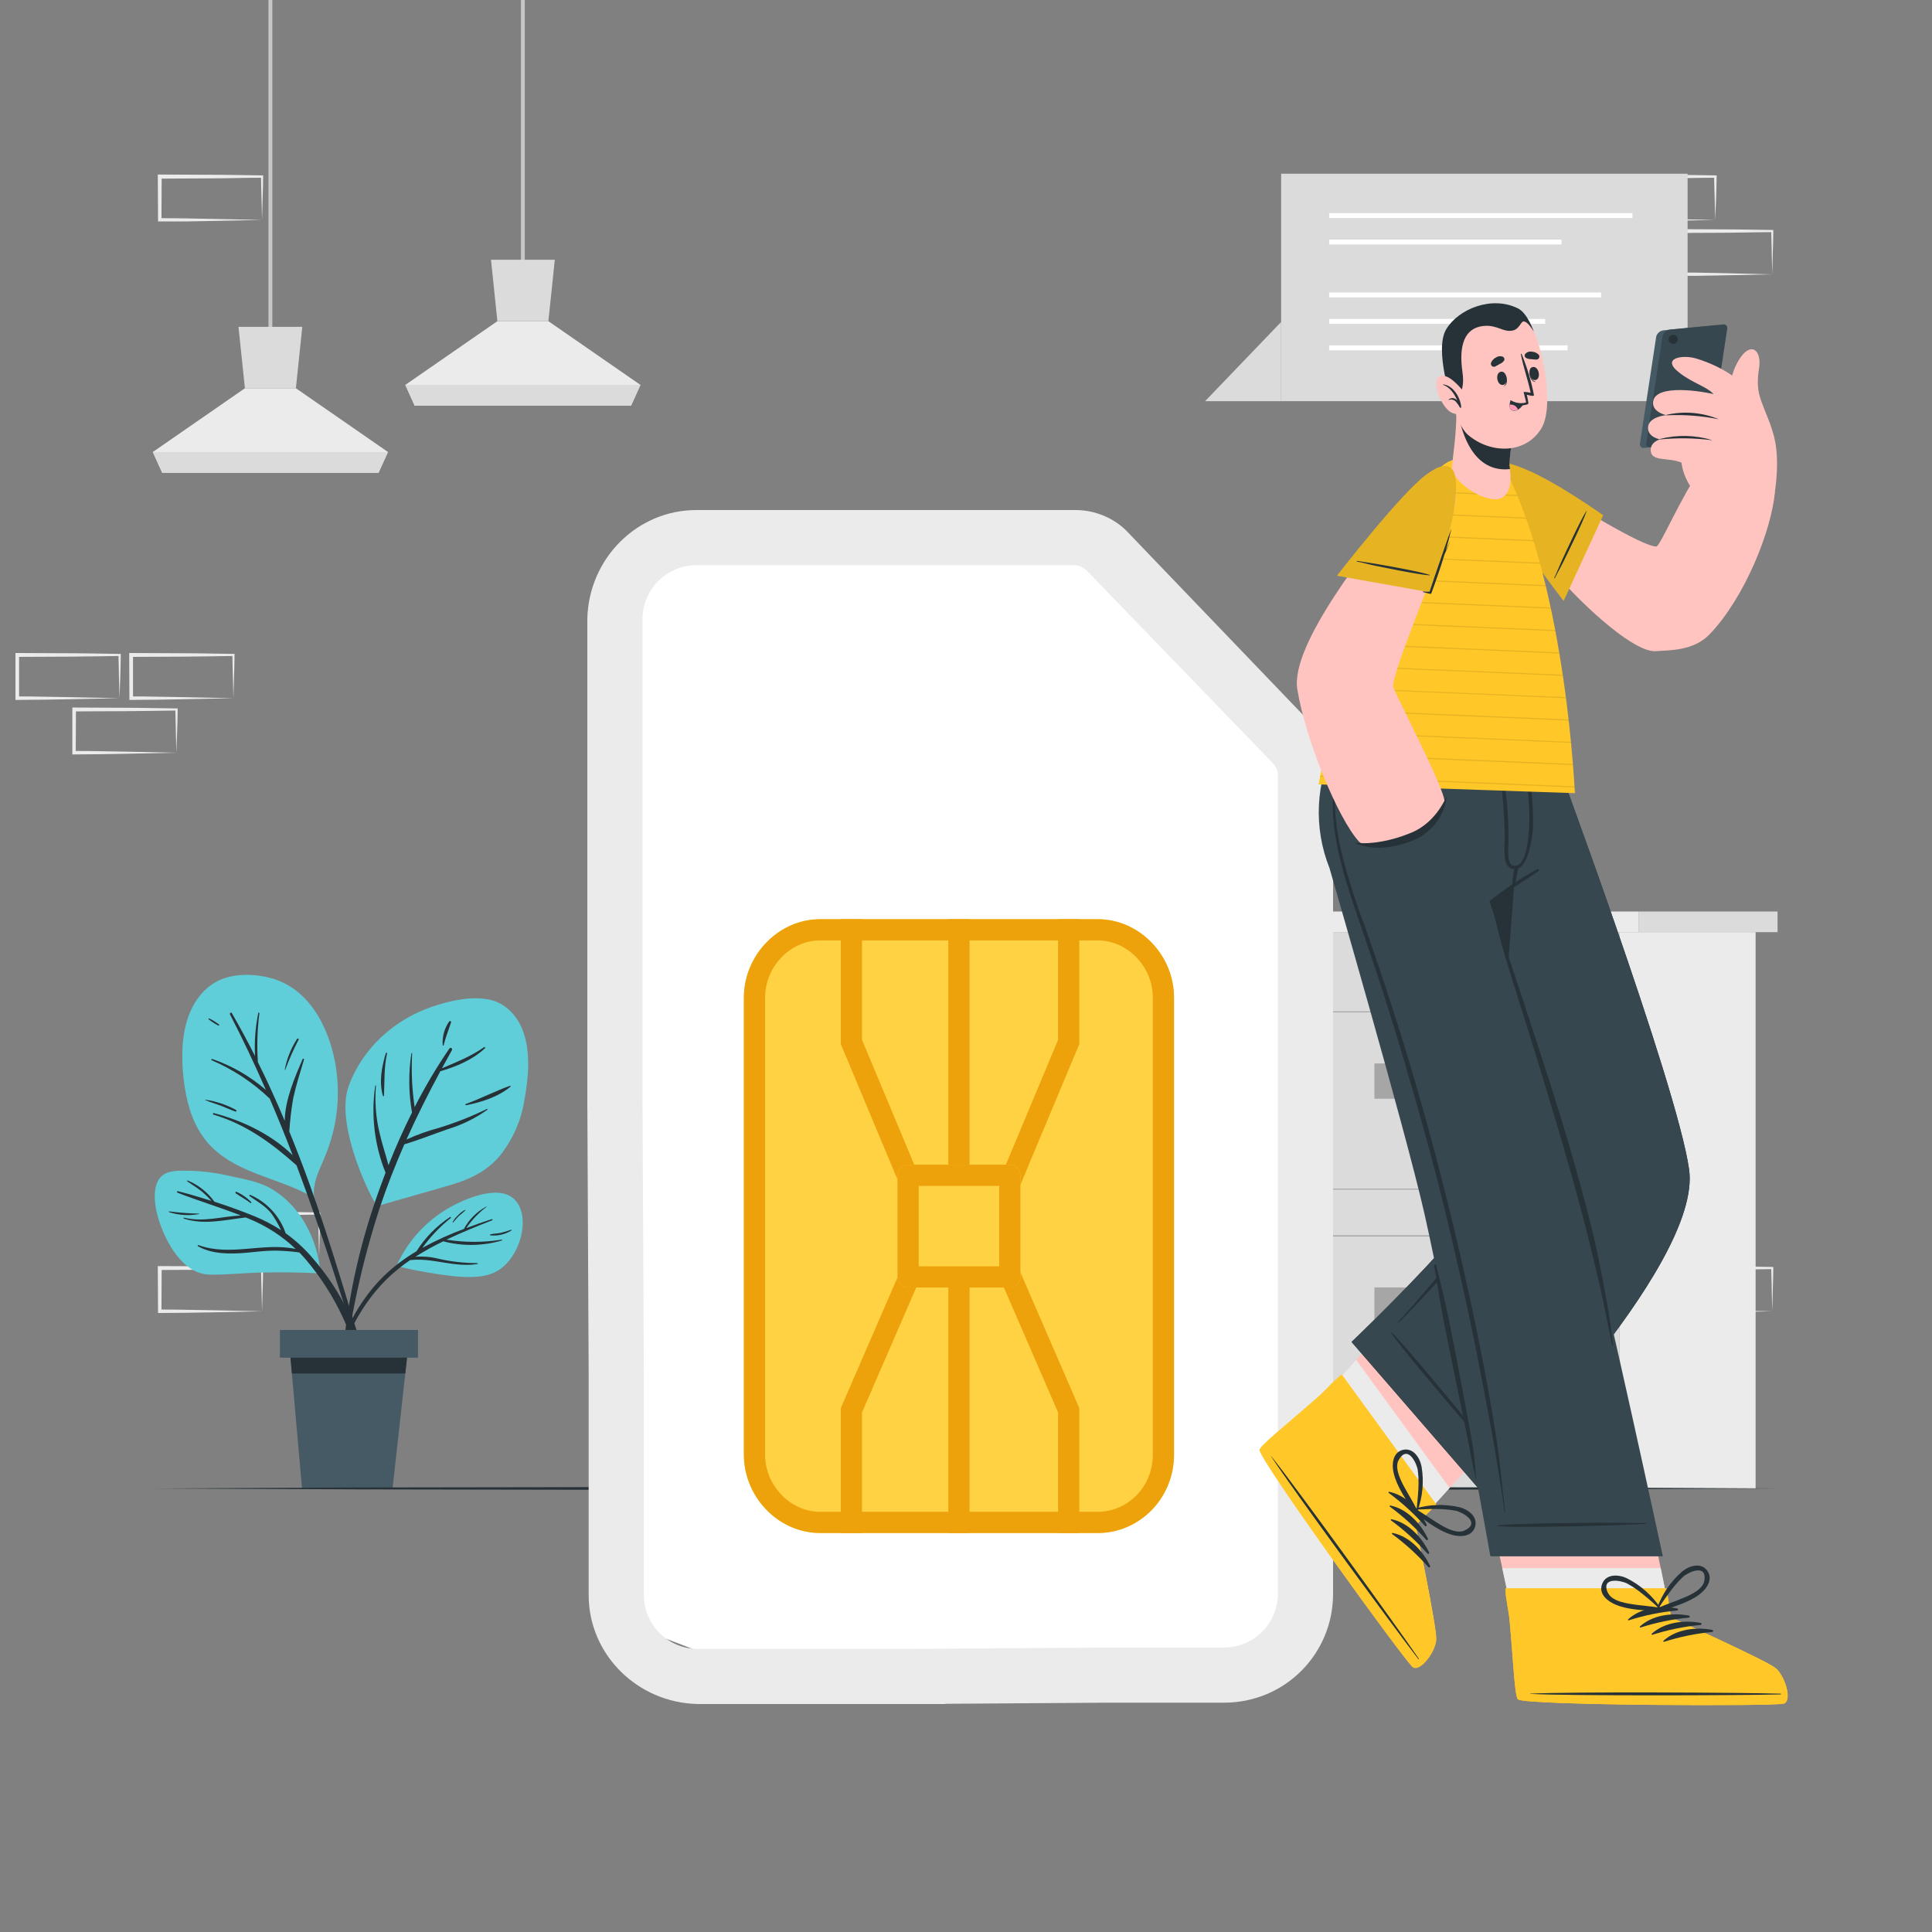 <svg width="506" height="506" viewBox="0 0 506 506" fill="none" xmlns="http://www.w3.org/2000/svg">
<rect x="0" y="0" width="506" height="506" fill="#808080" stroke="none"/>
<g clip-path="url(#clip0_497_18668)">
<path d="M83.581 329.153L70.304 329.436L63.564 329.548C61.307 329.598 59.04 329.548 56.783 329.598H56.338V329.143L56.277 317.819V317.313H56.783L70.182 317.373C74.655 317.373 79.118 317.485 83.581 317.545H83.865V317.819C83.865 319.741 83.773 321.654 83.733 323.536L83.581 329.153ZM83.581 329.153L83.439 323.425C83.439 321.543 83.328 319.681 83.308 317.829L83.581 318.102C79.118 318.153 74.655 318.264 70.182 318.274L56.783 318.335L57.289 317.829V329.153L56.834 328.698C59.04 328.698 61.246 328.698 63.462 328.758L70.121 328.87L83.581 329.153Z" fill="#EBEBEB"/>
<path d="M68.634 343.432L55.356 343.716L48.617 343.827C46.36 343.878 44.093 343.827 41.836 343.878H41.391V343.422L41.33 332.098V331.592H41.836L55.235 331.653C59.698 331.653 64.171 331.764 68.634 331.825H68.917V332.098C68.917 334.021 68.836 335.933 68.786 337.816L68.634 343.432ZM68.634 343.432L68.492 337.704C68.442 335.822 68.381 333.96 68.361 332.108L68.634 332.381C64.171 332.432 59.698 332.543 55.235 332.553L41.836 332.614L42.342 332.108L42.291 343.432L41.836 342.977C44.042 342.977 46.248 342.977 48.465 343.038L55.124 343.149L68.634 343.432Z" fill="#EBEBEB"/>
<path d="M61.133 182.858L47.856 183.142L41.116 183.253C38.859 183.304 36.593 183.253 34.336 183.314H33.89V182.858L33.84 171.534V171.028H34.346L47.745 171.089C52.208 171.089 56.681 171.21 61.144 171.261H61.427V171.534C61.427 173.457 61.346 175.369 61.295 177.252L61.133 182.858ZM61.133 182.858L60.992 177.14C60.941 175.248 60.88 173.386 60.86 171.534L61.133 171.807C56.67 171.858 52.197 171.969 47.735 171.979L34.336 172.04L34.842 171.534V182.858L34.386 182.403C36.593 182.403 38.799 182.403 41.015 182.464L47.674 182.575L61.133 182.858Z" fill="#EBEBEB"/>
<path d="M46.188 197.138L32.901 197.421L26.161 197.532C23.914 197.583 21.647 197.532 19.391 197.593H18.945V197.138V185.813V185.307H19.451L32.85 185.368C37.313 185.368 41.786 185.489 46.249 185.54H46.532V185.783C46.532 187.706 46.452 189.618 46.401 191.501L46.188 197.138ZM46.188 197.138L46.047 191.42C46.047 189.527 45.935 187.665 45.915 185.813L46.188 186.086C41.725 186.137 37.252 186.248 32.789 186.259L19.391 186.319L19.897 185.813L19.836 197.138L19.391 196.682C21.597 196.682 23.803 196.682 26.009 196.743L32.668 196.854L46.188 197.138Z" fill="#EBEBEB"/>
<path d="M31.302 182.858L18.014 183.142L11.274 183.253C9.018 183.304 6.761 183.253 4.504 183.314H4.049V182.858V171.534V171.028H4.565L17.964 171.089C22.427 171.089 26.89 171.21 31.363 171.261H31.636V171.534C31.636 173.457 31.545 175.369 31.504 177.252L31.302 182.858ZM31.302 182.858L31.15 177.14C31.15 175.248 31.039 173.386 31.019 171.534L31.302 171.807C26.829 171.858 22.366 171.969 17.903 171.979L4.504 172.04L5 171.534V182.858L4.555 182.403C6.761 182.403 8.957 182.403 11.173 182.464L17.832 182.575L31.302 182.858Z" fill="#EBEBEB"/>
<path d="M464.163 343.432L450.876 343.716L444.136 343.827C441.889 343.878 439.622 343.827 437.365 343.878H436.91V343.422L436.859 332.098V331.592H437.365L450.764 331.653C455.227 331.653 459.7 331.764 464.163 331.825H464.436V332.098C464.436 334.021 464.355 335.933 464.305 337.816L464.163 343.432ZM464.163 343.432L464.021 337.704C464.021 335.822 463.9 333.96 463.89 332.108L464.163 332.381C459.7 332.432 455.227 332.543 450.764 332.553L437.365 332.614L437.871 332.108L437.811 343.432L437.365 342.977C439.572 342.977 441.778 342.977 443.984 343.038L450.643 343.149L464.163 343.432Z" fill="#EBEBEB"/>
<path d="M449.217 57.603L435.929 57.876L429.189 57.998C426.942 57.998 424.676 57.998 422.419 57.998H422.004V57.552V46.228V45.712H422.52L435.919 45.773C440.382 45.773 444.845 45.884 449.318 45.935H449.591V46.208C449.591 48.121 449.5 50.033 449.459 51.926L449.217 57.603ZM449.217 57.603L449.075 51.875C449.024 49.993 448.953 48.131 448.933 46.279L449.217 46.552C444.744 46.552 440.281 46.714 435.818 46.714L422.419 46.785L422.925 46.279L422.864 57.603L422.419 57.148C424.625 57.148 426.821 57.148 429.037 57.198L435.696 57.32L449.217 57.603Z" fill="#EBEBEB"/>
<path d="M464.163 71.852L450.876 72.125L444.136 72.247C441.889 72.247 439.622 72.247 437.365 72.247H436.91V71.852L436.859 60.528V60.012H437.365L450.764 60.072C455.227 60.072 459.7 60.184 464.163 60.234H464.436V60.508C464.436 62.42 464.355 64.333 464.305 66.225L464.163 71.852ZM464.163 71.852L464.021 66.124C464.021 64.242 463.9 62.38 463.89 60.528L464.163 60.801C459.7 60.801 455.227 60.963 450.764 60.963L437.365 61.024L437.871 60.528L437.811 71.852L437.365 71.397C439.572 71.397 441.778 71.397 443.984 71.397L450.643 71.518L464.163 71.852Z" fill="#EBEBEB"/>
<path d="M68.634 57.603L55.356 57.876L48.576 57.998C46.319 57.998 44.052 57.998 41.796 57.998H41.391V57.552L41.33 46.228V45.712H41.836L55.235 45.773C59.698 45.773 64.171 45.884 68.634 45.935H68.917V46.208C68.917 48.121 68.836 50.033 68.786 51.926L68.634 57.603ZM68.634 57.603L68.492 51.875C68.442 49.993 68.381 48.131 68.361 46.279L68.634 46.552C64.171 46.552 59.698 46.714 55.235 46.714L41.836 46.785L42.342 46.279L42.291 57.603L41.836 57.148C44.042 57.148 46.248 57.148 48.465 57.198L55.124 57.32L68.634 57.603Z" fill="#EBEBEB"/>
<path d="M71.326 1.52588e-05H70.314V88.692H71.326V1.52588e-05Z" fill="#C7C7C7"/>
<path d="M101.616 118.384L99.136 123.828H42.495L40.025 118.384L64.141 101.686H77.5L101.616 118.384Z" fill="#EBEBEB"/>
<path d="M79.169 85.605L77.499 101.686H64.141L62.461 85.605H79.169Z" fill="#DBDBDB"/>
<path d="M101.614 118.384L99.135 123.828H42.483L40.014 118.384H101.614Z" fill="#DBDBDB"/>
<path d="M137.449 1.52588e-05H136.438V71.123H137.449V1.52588e-05Z" fill="#C7C7C7"/>
<path d="M167.739 100.815L165.269 106.26H108.618L106.148 100.815L130.264 84.118H143.623L167.739 100.815Z" fill="#EBEBEB"/>
<path d="M145.304 68.037L143.624 84.118H130.266L128.596 68.037H145.304Z" fill="#DBDBDB"/>
<path d="M167.739 100.815L165.259 106.26H108.618L106.148 100.815H167.739Z" fill="#DBDBDB"/>
<path d="M424.13 244.135H318.852V389.833H424.13V244.135Z" fill="#DBDBDB"/>
<path d="M429.229 238.731H313.75V244.135H429.229V238.731Z" fill="#EBEBEB"/>
<path d="M465.551 238.731H429.23V244.135H465.551V238.731Z" fill="#DBDBDB"/>
<path d="M459.802 244.135H424.129V389.833H459.802V244.135Z" fill="#EBEBEB"/>
<path d="M412.795 311.564H330.186V264.881H412.795V311.564ZM330.439 311.311H412.542V265.144H330.439V311.311Z" fill="#A6A6A6"/>
<path d="M376.04 278.523H359.959V287.762H376.04V278.523Z" fill="#A6A6A6"/>
<path d="M380.927 287.196H364.594V279.1H380.927V287.196ZM364.847 286.943H380.674V279.312H364.847V286.943Z" fill="#A6A6A6"/>
<path d="M412.795 370.22H330.186V323.536H412.795V370.22ZM330.439 369.967H412.542V323.84H330.439V369.967Z" fill="#A6A6A6"/>
<path d="M376.04 337.178H359.959V346.418H376.04V337.178Z" fill="#A6A6A6"/>
<path d="M380.927 345.851H364.594V337.755H380.927V345.851ZM364.847 345.598H380.674V338.008H364.847V345.598Z" fill="#A6A6A6"/>
<path d="M441.991 45.499H335.539V105.066H441.991V45.499Z" fill="#DBDBDB"/>
<path d="M315.623 105.066H335.539V84.32L315.623 105.066Z" fill="#DBDBDB"/>
<path d="M419.332 76.598H348.107V77.883H419.332V76.598Z" fill="white"/>
<path d="M404.688 83.531H348.107V84.816H404.688V83.531Z" fill="white"/>
<path d="M408.959 62.744H348.107V64.029H408.959V62.744Z" fill="white"/>
<path d="M427.549 55.812H348.107V57.097H427.549V55.812Z" fill="white"/>
<path d="M410.558 90.463H348.107V91.748H410.558V90.463Z" fill="white"/>
<path d="M88.044 279.929C88.846 285.501 88.558 291.176 87.194 296.637C86.551 299.171 85.694 301.646 84.633 304.035C83.298 307.071 81.911 310.107 82.245 313.416C82.569 313.639 81.466 313.599 81.425 313.275C72.479 308.215 61.014 307.253 54.102 298.925C50.843 294.988 49.203 289.989 48.424 284.989C47.574 279.555 47.341 273.523 48.738 268.16C49.922 263.626 52.573 259.254 56.834 257.028C61.094 254.801 66.954 254.933 71.629 256.37C81.668 259.477 86.637 270.255 88.044 279.929Z" fill="#60CED9"/>
<path d="M92.639 346.104C91.415 342.056 90.201 338.008 88.946 333.96C86.497 326.016 83.946 318.092 81.123 310.269C79.436 305.587 77.652 300.945 75.769 296.344C75.956 293.447 76.294 290.563 76.781 287.701C77.53 284.23 78.613 280.881 79.625 277.49C79.696 277.278 79.352 277.167 79.271 277.369C77.247 282.044 74.636 288.025 74.575 293.561C72.389 288.359 70.062 283.228 67.542 278.179C67.259 273.905 67.391 269.614 67.937 265.367C67.938 265.331 67.927 265.295 67.905 265.267C67.882 265.238 67.851 265.219 67.816 265.211C67.78 265.204 67.744 265.21 67.712 265.227C67.68 265.244 67.656 265.272 67.643 265.306C66.886 269.013 66.6 272.801 66.793 276.58C64.87 272.785 62.846 269.04 60.721 265.346C60.529 265.012 60.073 265.346 60.235 265.68C63.595 272.157 66.712 278.766 69.637 285.455C65.521 281.891 60.764 279.143 55.62 277.359C55.398 277.278 55.226 277.602 55.459 277.693C61.078 280.106 66.219 283.506 70.639 287.732C72.744 292.637 74.747 297.579 76.65 302.558C71.053 297.073 63.403 293.45 55.995 291.527C55.742 291.466 55.671 291.851 55.914 291.922C64.486 294.502 71.094 299.36 77.662 305.199C78.424 307.223 79.17 309.247 79.898 311.271C82.665 318.928 85.292 326.636 87.782 334.395C88.99 338.106 90.174 341.816 91.334 345.527C92.589 349.575 93.56 353.775 95.19 357.671C95.352 358.035 96.01 357.955 95.928 357.509C95.024 353.655 93.927 349.848 92.639 346.104Z" fill="#263238"/>
<path d="M77.802 272.096C76.215 274.535 75.122 277.262 74.584 280.122C74.584 280.203 74.685 280.243 74.716 280.172C75.71 277.473 76.877 274.84 78.207 272.289C78.338 272.026 77.924 271.864 77.802 272.096Z" fill="#263238"/>
<path d="M61.854 290.727C59.365 289.349 56.646 288.433 53.829 288.025C53.758 288.025 53.708 288.127 53.829 288.157C55.114 288.693 56.471 289.068 57.776 289.564C59.081 290.059 60.367 290.687 61.692 291.142C61.742 291.146 61.792 291.134 61.834 291.107C61.876 291.081 61.909 291.041 61.927 290.995C61.945 290.948 61.948 290.897 61.935 290.849C61.922 290.801 61.894 290.758 61.854 290.727Z" fill="#263238"/>
<path d="M57.36 268.312C56.552 267.7 55.688 267.168 54.779 266.723C54.75 266.714 54.72 266.715 54.691 266.725C54.663 266.735 54.639 266.754 54.622 266.779C54.605 266.804 54.597 266.833 54.598 266.863C54.599 266.893 54.609 266.922 54.627 266.945C55.42 267.579 56.275 268.131 57.178 268.595C57.339 268.696 57.522 268.423 57.36 268.312Z" fill="#263238"/>
<path d="M118.191 310.299C111.755 312.212 105.278 313.973 98.841 315.865C98.285 316.037 87.396 295.17 91.332 284.423C94.966 274.475 103.294 267.026 113.222 263.646C117.816 262.088 123.474 260.772 128.331 261.845C132.652 262.806 135.699 266.338 137.105 270.406C139.018 275.922 138.38 282.55 137.338 288.147C136.509 293.427 134.326 298.402 131.003 302.588C127.582 306.697 123.221 308.812 118.191 310.299Z" fill="#60CED9"/>
<path d="M127.513 290.444C123.44 292.429 119.217 294.091 114.883 295.413C111.993 296.188 109.173 297.203 106.453 298.449C109.175 292.377 112.161 286.447 115.328 280.567C119.488 279.363 123.869 277.531 127.007 274.545C127.025 274.53 127.039 274.51 127.05 274.489C127.06 274.467 127.066 274.444 127.068 274.42C127.069 274.396 127.066 274.372 127.058 274.349C127.05 274.326 127.038 274.305 127.022 274.287C127.006 274.269 126.987 274.255 126.965 274.244C126.943 274.234 126.92 274.228 126.896 274.226C126.872 274.225 126.848 274.228 126.825 274.236C126.803 274.244 126.782 274.256 126.764 274.272C123.333 276.691 119.548 278.148 115.753 279.788C116.613 278.209 117.474 276.63 118.354 275.051C118.607 274.606 118 274.171 117.706 274.606C114.337 279.522 111.294 284.653 108.598 289.968C107.908 285.31 107.688 280.594 107.941 275.891C107.941 275.77 107.769 275.76 107.748 275.891C106.952 281.023 107.006 286.251 107.91 291.365C105.653 295.878 103.599 300.473 101.747 305.169C101.008 302.365 100.057 299.592 99.419 296.759C98.437 292.708 98.116 288.525 98.468 284.372C98.468 284.251 98.296 284.251 98.276 284.372C97.138 292.064 98.071 299.92 100.978 307.132C99.905 309.945 98.873 312.769 97.942 315.602C93.088 330.038 90.211 345.064 89.391 360.272C89.391 360.344 89.419 360.414 89.471 360.465C89.522 360.516 89.591 360.545 89.664 360.545C89.736 360.545 89.806 360.516 89.857 360.465C89.908 360.414 89.937 360.344 89.937 360.272C91.617 345.262 94.832 330.463 99.531 316.108C101.403 310.492 103.579 305.037 105.906 299.694C109.712 298.57 113.496 297.042 117.241 295.747C120.976 294.624 124.501 292.894 127.675 290.626C127.796 290.596 127.664 290.444 127.513 290.444Z" fill="#263238"/>
<path d="M133.583 284.372C129.636 285.769 125.902 287.732 121.976 289.149C121.783 289.219 121.895 289.513 122.077 289.472C126.246 288.612 130.375 287.327 133.725 284.595C133.816 284.534 133.674 284.372 133.583 284.372Z" fill="#263238"/>
<path d="M101.373 275.912C101.373 275.699 101.12 275.578 101.059 275.8C99.976 279.423 99.228 283.279 100.28 286.993C100.28 287.135 100.553 287.145 100.563 286.993C100.745 283.239 100.543 279.595 101.373 275.912Z" fill="#263238"/>
<path d="M117.654 267.522C116.392 269.322 115.788 271.502 115.944 273.695C115.944 273.837 116.167 273.918 116.207 273.756C116.683 271.671 117.493 269.779 118.13 267.765C118.146 267.705 118.141 267.641 118.115 267.584C118.09 267.527 118.046 267.48 117.99 267.452C117.935 267.423 117.871 267.415 117.81 267.428C117.749 267.441 117.694 267.474 117.654 267.522Z" fill="#263238"/>
<path d="M41.583 319.498C43.476 325.49 47.959 333.778 55.063 333.839C59.678 333.889 64.313 333.343 68.927 333.272C73.876 333.201 78.825 333.211 83.763 333.505C84.168 333.505 83.166 318.699 71.285 311.473C67.956 309.449 63.888 308.812 60.153 307.992C55.844 306.978 51.423 306.516 46.997 306.616C44.265 306.727 41.998 307.304 41.027 310.097C40.055 312.89 40.682 316.655 41.583 319.498Z" fill="#60CED9"/>
<path d="M46.703 312C49.588 312.738 52.502 313.599 55.396 314.519C54.646 313.695 53.849 312.914 53.008 312.182C51.763 311.17 50.387 310.32 49.051 309.409C48.94 309.338 49.051 309.126 49.152 309.176C51.961 310.34 54.39 312.264 56.166 314.732C59.778 315.896 63.351 317.191 66.792 318.598C69.17 319.574 71.451 320.773 73.602 322.18C72.91 320.684 72.087 319.251 71.143 317.9C69.564 315.876 67.429 314.712 65.365 313.265C65.328 313.238 65.302 313.199 65.292 313.155C65.283 313.11 65.29 313.064 65.313 313.025C65.335 312.985 65.372 312.956 65.415 312.942C65.459 312.929 65.506 312.932 65.547 312.951C67.706 313.888 69.646 315.266 71.243 316.997C72.839 318.727 74.056 320.772 74.817 323C77.292 324.774 79.554 326.829 81.557 329.123C89.42 338.048 95.613 349.929 95.634 362.053C95.634 362.347 95.168 362.428 95.117 362.124C93.097 350.236 87.917 339.11 80.12 329.912C79.553 329.254 78.976 328.627 78.389 328.02C76.235 327.729 74.065 327.57 71.892 327.544C69.362 327.544 66.832 327.908 64.343 328.121C60.193 328.455 55.599 328.505 51.865 326.41C51.824 326.393 51.793 326.36 51.776 326.319C51.76 326.279 51.761 326.233 51.779 326.193C51.796 326.153 51.829 326.121 51.87 326.105C51.91 326.089 51.956 326.089 51.996 326.107C60.335 329.143 69.079 325.287 77.448 327.119C73.875 323.712 69.689 321.014 65.112 319.165L64.343 318.861C58.989 319.498 53.342 320.885 48.151 319.154C48.118 319.146 48.091 319.126 48.074 319.097C48.056 319.069 48.051 319.035 48.059 319.003C48.068 318.97 48.088 318.943 48.117 318.926C48.145 318.909 48.179 318.903 48.211 318.912C53.271 320.166 58.088 318.588 63.057 318.335C57.643 316.23 52.128 314.55 46.693 312.455C46.218 312.293 46.208 311.878 46.703 312Z" fill="#263238"/>
<path d="M44.336 317.272C46.921 317.609 49.523 317.804 52.129 317.859C52.19 317.859 52.21 317.96 52.129 317.97C49.506 318.456 46.804 318.283 44.266 317.464C44.154 317.434 44.215 317.252 44.336 317.272Z" fill="#263238"/>
<path d="M61.934 312.131C63.371 312.779 64.675 313.688 65.78 314.813C65.921 314.934 65.78 315.177 65.588 315.066C64.93 314.59 64.262 314.145 63.563 313.7C62.931 313.341 62.319 312.945 61.732 312.516C61.539 312.374 61.732 312.06 61.934 312.131Z" fill="#263238"/>
<path d="M103.891 331.43C103.81 331.622 104.094 331.804 104.205 331.602C104.225 331.634 104.252 331.661 104.283 331.682C104.315 331.703 104.35 331.717 104.387 331.723C109.172 332.863 114.021 333.708 118.909 334.253C122.836 334.598 127.36 334.82 130.8 332.533C135.466 329.446 138.532 321.189 136.012 315.936C133.027 309.702 124.05 313.093 119.537 315.309C112.599 318.691 107.064 324.394 103.891 331.43Z" fill="#60CED9"/>
<path d="M100.411 334.304C103.034 331.773 105.945 329.558 109.084 327.706C111.343 324.13 114.337 321.077 117.868 318.75C118.04 318.628 118.182 318.901 118.03 319.023C115.219 321.272 112.727 323.894 110.622 326.815C114.123 324.903 117.759 323.249 121.501 321.867C122.834 319.387 124.864 317.354 127.341 316.017C127.341 316.017 127.452 316.017 127.401 316.098C125.357 317.647 123.576 319.516 122.129 321.634C124.335 320.804 126.561 320.035 128.798 319.296C129 319.235 129.071 319.539 128.879 319.61C124.912 321.158 120.854 322.798 116.917 324.67C121.717 325.439 126.609 325.439 131.409 324.67C131.435 324.669 131.46 324.677 131.481 324.692C131.501 324.708 131.516 324.73 131.522 324.755C131.528 324.78 131.525 324.807 131.513 324.83C131.502 324.853 131.483 324.872 131.46 324.882C126.452 326.362 121.135 326.439 116.087 325.105C113.581 326.311 111.148 327.662 108.801 329.153C110.777 328.993 112.767 329.157 114.691 329.639C118.089 330.423 121.566 330.817 125.054 330.813C125.079 330.82 125.101 330.836 125.116 330.856C125.132 330.877 125.14 330.903 125.14 330.929C125.14 330.955 125.132 330.981 125.116 331.002C125.101 331.023 125.079 331.038 125.054 331.045C119.042 332.057 113.365 329.345 107.404 330.033C105.193 331.536 103.117 333.229 101.201 335.093C97.493 338.81 94.438 343.124 92.164 347.855C89.654 352.915 88.298 358.359 86.274 363.632C86.26 363.681 86.228 363.724 86.183 363.749C86.138 363.775 86.086 363.782 86.036 363.768C85.986 363.755 85.944 363.722 85.918 363.678C85.893 363.633 85.886 363.58 85.899 363.531C87.67 353.188 92.842 341.712 100.411 334.304Z" fill="#263238"/>
<path d="M118.536 320.055C118.932 319.344 119.453 318.71 120.074 318.183C120.579 317.638 121.179 317.188 121.845 316.857C121.906 316.857 121.936 316.918 121.905 316.958C121.41 317.515 120.721 317.97 120.195 318.466C119.669 318.962 119.183 319.63 118.667 320.166C118.651 320.176 118.632 320.181 118.613 320.179C118.594 320.177 118.576 320.17 118.562 320.158C118.547 320.146 118.537 320.129 118.532 320.111C118.527 320.092 118.529 320.073 118.536 320.055Z" fill="#263238"/>
<path d="M128.442 323.283C129.333 323.061 130.274 323.071 131.175 322.889C132.075 322.668 132.964 322.401 133.836 322.089C133.862 322.085 133.887 322.089 133.91 322.102C133.932 322.114 133.95 322.134 133.959 322.158C133.969 322.181 133.97 322.208 133.962 322.232C133.954 322.256 133.939 322.278 133.917 322.292C132.277 323.294 130.356 323.738 128.442 323.557C128.301 323.536 128.311 323.314 128.442 323.283Z" fill="#263238"/>
<path d="M75.656 350.759L76.446 359.715L79.117 389.954H102.798L106.148 359.715L107.129 350.759H75.656Z" fill="#455A64"/>
<path d="M75.656 350.759L76.446 359.715H106.148L107.129 350.759H75.656Z" fill="#263238"/>
<path d="M73.31 355.586H109.479V348.32H73.31V355.586Z" fill="#455A64"/>
<path d="M40.449 389.832L93.589 389.579L146.729 389.499L253 389.326L359.27 389.499L412.41 389.579L465.55 389.832L412.41 390.075L359.27 390.166L253 390.338L146.729 390.166L93.589 390.075L40.449 389.832Z" fill="#263238"/>
<path d="M343.652 259.078L333.228 182.357L289.885 140.708H261.904L172.476 139.064L159.309 152.216L160.955 280.45V424.027L201.005 439.372L263.55 435.536H331.033L343.652 402.655V259.078Z" fill="white"/>
<path d="M182.379 133.584L262.612 133.584V148.022L182.379 148.022C174.623 148.022 168.277 154.361 168.277 162.108L168.277 290.29H153.822L153.822 162.108C154.175 146.261 166.867 133.584 182.379 133.584ZM154.175 417.768L154.175 360.368L153.822 287.574H168.277L168.63 360.368L168.63 417.768C168.63 425.515 174.976 431.854 182.732 431.854H247.602V446.292H182.732C166.867 445.94 154.175 433.262 154.175 417.768ZM320.581 445.94H290.438L238.862 446.292V431.854L290.438 431.502H320.581C328.337 431.502 334.684 425.163 334.684 417.416L334.683 302.615H349.138L349.138 417.416C349.138 433.262 336.446 445.94 320.581 445.94ZM295.55 139.571L343.85 189.928C347.375 193.449 349.138 198.027 349.138 202.957V310.018H334.683V202.957C334.683 201.901 334.331 200.844 333.273 199.788L284.621 149.431C283.915 148.726 282.505 148.022 281.448 148.022L260.294 148.022V133.584L281.8 133.584C286.736 133.584 292.024 135.697 295.55 139.571Z" fill="#EBEBEB"/>
<path d="M307.479 261.296L307.479 380.953C307.479 392.486 298.383 401.496 287.538 401.496H214.77C203.925 401.496 194.829 392.125 194.829 380.953L194.829 261.296C194.829 250.123 203.925 240.752 214.77 240.752L287.538 240.752C298.383 240.752 307.479 250.123 307.479 261.296Z" fill="#FFD243"/>
<path d="M301.931 261.297H307.479L307.479 380.954H301.931V261.297ZM287.536 246.295L214.769 246.295C207.149 246.295 200.377 253.023 200.377 261.297L200.377 380.954C200.378 389.227 207.149 395.953 214.769 395.954H287.536C295.219 395.954 301.93 389.524 301.931 380.954H307.479L307.452 382.025C306.926 392.684 298.608 400.947 288.55 401.469L287.536 401.496H214.769C204.263 401.495 195.4 392.702 194.856 381.996L194.829 380.954L194.829 261.297L194.856 260.255C195.399 249.548 204.263 240.753 214.769 240.752L287.536 240.752L288.55 240.78C298.608 241.322 306.926 249.893 307.452 260.255L307.479 261.297H301.931C301.931 253.281 295.575 246.716 288.249 246.314L287.536 246.295Z" fill="#EDA10A"/>
<path d="M220.217 368.774L220.445 368.246L235.389 333.8L235.628 333.256L236.066 332.855L261.474 309.731L277.117 272.343V240.752H282.666V273.456L282.452 273.97L266.359 312.435L266.12 313L265.668 313.414L240.244 336.549L225.766 369.924V401.496H220.217L220.217 368.774Z" fill="#EDA10A"/>
<path d="M282.665 368.774L282.437 368.246L267.493 333.8L267.255 333.256L266.816 332.855L241.408 309.731L225.765 272.343V240.752H220.217L220.217 273.456L220.431 273.97L236.524 312.435L236.762 313L237.214 313.414L262.638 336.549L277.116 369.924L277.116 401.496H282.665V368.774Z" fill="#EDA10A"/>
<path d="M253.928 240.752H248.379L248.379 401.496H253.928L253.928 240.752Z" fill="#EDA10A"/>
<path d="M237.835 337.199C236.303 337.199 235.061 335.958 235.061 334.428V307.821C235.061 306.291 236.303 305.05 237.835 305.05L264.473 305.05C266.005 305.05 267.247 306.291 267.247 307.821V334.428C267.247 335.958 266.005 337.199 264.473 337.199H237.835Z" fill="#FFD243"/>
<path d="M261.699 331.657V310.593H240.61V331.657H261.699ZM264.473 305.05L264.757 305.064C266.062 305.197 267.101 306.234 267.233 307.537L267.247 307.821V334.428L267.233 334.712C267.101 336.016 266.062 337.053 264.757 337.186L264.473 337.199H237.835C236.399 337.199 235.217 336.109 235.075 334.712L235.061 334.428V307.821L235.075 307.537C235.217 306.14 236.399 305.05 237.835 305.05L264.473 305.05Z" fill="#EDA10A"/>
<path d="M369.957 436.445C368.024 435.059 330.225 382.809 330.053 379.885C329.972 378.781 337.269 372.801 346.245 365.899C348.188 364.401 374.865 333.788 374.865 333.788L399.598 367.781L370.716 399.527C370.716 399.527 376.231 426.011 376.089 429.22C375.948 432.428 371.889 437.822 369.957 436.445Z" fill="#FFC4C0"/>
<path d="M369.957 436.445C368.024 435.059 330.225 382.809 330.053 379.885C329.972 378.782 337.269 372.801 346.245 365.899C346.923 365.372 350.637 361.264 355.191 356.163L379.652 389.711L370.716 399.528C370.716 399.528 376.221 426.012 376.089 429.209C375.958 432.407 371.889 437.822 369.957 436.445Z" fill="#EBEBEB"/>
<path d="M370.008 436.658C368.064 435.261 330.054 382.708 329.872 379.783C329.801 378.701 336.956 373.124 345.325 365.727C347.349 363.946 349.14 361.679 351.397 359.948L376.221 394.073L370.787 399.527C370.787 399.527 376.333 426.163 376.191 429.392C376.049 432.62 371.951 438.044 370.008 436.658Z" fill="#FFC727"/>
<path d="M371.565 434.381C365.402 425.414 339.728 389.853 332.968 381.433C332.907 381.362 332.866 381.433 332.907 381.433C338.817 390.45 364.775 425.829 371.414 434.442C371.555 434.664 371.687 434.573 371.565 434.381Z" fill="#263238"/>
<path d="M373.651 399.355C371.789 395.419 368.186 391.563 363.804 390.703C363.632 390.703 363.592 390.915 363.703 390.996C367.168 393.539 370.354 396.443 373.206 399.659C373.25 399.706 373.31 399.735 373.374 399.742C373.439 399.748 373.503 399.732 373.557 399.696C373.61 399.659 373.649 399.605 373.666 399.543C373.683 399.481 373.678 399.414 373.651 399.355Z" fill="#263238"/>
<path d="M373.954 402.948C372.091 399.011 368.489 395.166 364.107 394.295C363.935 394.295 363.894 394.508 364.006 394.589C367.47 397.13 370.652 400.034 373.498 403.252C373.538 403.312 373.601 403.354 373.672 403.368C373.743 403.382 373.817 403.368 373.878 403.328C373.938 403.287 373.98 403.225 373.994 403.154C374.008 403.082 373.994 403.008 373.954 402.948Z" fill="#263238"/>
<path d="M374.259 406.541C372.397 402.614 368.794 398.758 364.412 397.888C364.24 397.888 364.189 398.101 364.311 398.192C367.777 400.726 370.96 403.627 373.803 406.844C373.823 406.874 373.849 406.9 373.879 406.92C373.909 406.94 373.942 406.954 373.977 406.961C374.013 406.968 374.049 406.968 374.084 406.961C374.119 406.954 374.153 406.94 374.183 406.92C374.213 406.9 374.238 406.875 374.258 406.845C374.278 406.815 374.292 406.781 374.299 406.746C374.307 406.711 374.307 406.675 374.3 406.639C374.293 406.604 374.279 406.57 374.259 406.541Z" fill="#263238"/>
<path d="M374.552 410.143C372.7 406.207 369.097 402.351 364.705 401.481C364.543 401.481 364.493 401.693 364.614 401.784C368.076 404.324 371.258 407.224 374.107 410.437C374.151 410.48 374.209 410.507 374.271 410.512C374.333 410.518 374.395 410.503 374.447 410.468C374.499 410.434 374.537 410.383 374.556 410.324C374.576 410.265 374.574 410.201 374.552 410.143Z" fill="#263238"/>
<path d="M386.301 399.963C387.191 397.24 384.51 395.318 382.253 394.751C378.349 393.846 374.275 393.985 370.443 395.156C370.352 395.156 370.352 395.257 370.382 395.328C370.315 395.377 370.261 395.44 370.223 395.514C370.186 395.588 370.166 395.67 370.166 395.753C370.166 395.836 370.186 395.917 370.223 395.991C370.261 396.065 370.315 396.129 370.382 396.178C373.509 398.283 376.596 400.904 380.279 401.976C382.384 402.604 385.461 402.533 386.301 399.963ZM375.735 398.394C374.167 397.382 372.699 396.37 371.06 395.358C373.367 395.287 375.655 395.115 377.962 395.267C379.073 395.33 380.178 395.465 381.271 395.672C382.961 396.026 387.91 398.708 383.67 400.803C381.322 402.027 377.598 399.578 375.735 398.394Z" fill="#263238"/>
<path d="M364.978 385.683C365.828 389.428 368.267 392.666 370.17 395.915C370.217 395.984 370.28 396.04 370.354 396.079C370.429 396.118 370.511 396.138 370.595 396.138C370.678 396.138 370.761 396.118 370.835 396.079C370.909 396.04 370.972 395.984 371.02 395.915C371.034 395.925 371.051 395.932 371.069 395.935C371.087 395.939 371.105 395.938 371.123 395.933C371.14 395.928 371.156 395.919 371.17 395.907C371.184 395.896 371.195 395.881 371.202 395.864C372.599 392.11 372.983 388.054 372.315 384.105C371.89 381.817 370.129 379.045 367.356 379.743C364.735 380.441 364.482 383.548 364.978 385.683ZM366.344 382.334C368.743 378.225 371.08 383.346 371.323 385.026C371.467 386.133 371.534 387.249 371.526 388.365C371.526 390.673 371.232 392.949 371.03 395.247C370.19 393.587 369.218 392.018 368.318 390.399C367.225 388.466 364.998 384.56 366.344 382.334Z" fill="#263238"/>
<path d="M394.679 303.539C392.341 315.106 353.977 351.457 353.977 351.457L387.433 390.075C387.433 390.075 445.937 331.865 442.385 306.312C439.288 284.048 406.014 194.699 406.014 194.699H367.639C367.639 194.699 397.007 292.164 394.679 303.539Z" fill="#263238"/>
<path d="M394.679 303.539C392.341 315.106 353.977 351.457 353.977 351.457L387.433 390.075C387.433 390.075 445.937 331.865 442.385 306.312C439.288 284.048 406.014 194.699 406.014 194.699H367.639C367.639 194.699 397.007 292.164 394.679 303.539Z" fill="#37474F"/>
<path d="M391.26 380.886C386.817 375.361 388.163 376.838 383.66 371.404C381.454 368.712 366.942 351.093 364.432 348.958C364.371 348.907 364.28 348.958 364.321 349.049C365.99 351.883 380.806 369.289 383.063 371.88C387.678 377.284 386.413 375.685 391.078 380.988C391.189 381.129 391.341 380.998 391.26 380.886Z" fill="#263238"/>
<path d="M399.466 297.902C398.92 295.018 398.302 292.134 397.685 289.26C396.437 283.39 395.118 277.538 393.728 271.702C390.955 260.111 387.946 248.594 384.701 237.152C381.432 225.656 377.971 214.19 373.984 202.926C373.498 201.53 372.972 200.143 372.476 198.757C372.476 198.735 372.468 198.715 372.452 198.7C372.437 198.684 372.417 198.676 372.395 198.676C372.374 198.676 372.353 198.684 372.338 198.7C372.323 198.715 372.314 198.735 372.314 198.757C375.765 210.041 379.317 221.294 382.556 232.649C385.794 244.003 388.759 255.317 391.572 266.723C392.979 272.461 394.295 278.209 395.62 283.927C396.248 286.76 396.862 289.594 397.462 292.428C398.22 295.304 398.757 298.234 399.071 301.191C399.17 303.992 398.38 306.751 396.815 309.075C395.378 311.433 393.688 313.649 392.048 315.865C388.769 320.318 367.143 345.345 366.131 346.286C366.06 346.357 366.181 346.468 366.252 346.397C370.391 342.724 387.302 323.84 390.631 319.387C392.291 317.195 393.917 314.968 395.509 312.708C397.108 310.671 398.394 308.406 399.324 305.988C400.074 303.351 400.123 300.564 399.466 297.902Z" fill="#263238"/>
<path d="M399.397 194.699L392.424 286.163C385.775 254.862 367.65 194.699 367.65 194.699H399.397Z" fill="#263238"/>
<path d="M467.009 446.09C464.752 446.838 400.217 446.575 397.788 445.007C396.857 444.43 396.351 435.018 396.057 423.654C395.986 421.194 386.949 381.605 386.949 381.605L428.978 381.656L437.61 423.694C437.61 423.694 462.262 434.826 464.772 436.85C467.282 438.874 469.255 445.341 467.009 446.09Z" fill="#FFC4C0"/>
<path d="M466.997 446.09C464.75 446.838 400.205 446.575 397.797 445.007C396.855 444.42 396.349 435.028 396.056 423.654C396.056 422.793 394.902 417.369 393.455 410.69H434.947L437.619 423.694C437.619 423.694 462.261 434.826 464.771 436.85C467.28 438.874 469.254 445.341 466.997 446.09Z" fill="#EBEBEB"/>
<path d="M467.2 446.181C464.934 446.93 400.064 446.666 397.605 445.098C396.684 444.511 396.391 435.443 395.359 424.332C395.106 421.65 394.347 418.847 394.266 416.013H436.466L437.67 423.623C437.67 423.623 462.464 434.836 464.994 436.85C467.524 438.864 469.467 445.432 467.2 446.181Z" fill="#FFC727"/>
<path d="M467.2 446.181C464.934 446.93 400.064 446.666 397.605 445.098C396.684 444.511 396.391 435.443 395.359 424.332C395.106 421.65 394.347 418.847 394.266 416.013H436.466L437.67 423.623C437.67 423.623 462.464 434.836 464.994 436.85C467.524 438.864 469.467 445.432 467.2 446.181Z" fill="#FFC727"/>
<path d="M466.279 443.58C455.41 443.266 411.529 443.043 400.762 443.58C400.671 443.58 400.671 443.641 400.762 443.641C411.529 444.187 455.41 444.055 466.279 443.772C466.532 443.752 466.532 443.59 466.279 443.58Z" fill="#263238"/>
<path d="M439.208 421.255C434.928 420.446 429.696 421.073 426.417 424.109C426.285 424.23 426.417 424.413 426.589 424.362C430.693 423.063 434.923 422.205 439.208 421.802C439.281 421.802 439.35 421.773 439.402 421.722C439.453 421.67 439.482 421.601 439.482 421.528C439.482 421.456 439.453 421.386 439.402 421.335C439.35 421.284 439.281 421.255 439.208 421.255Z" fill="#263238"/>
<path d="M442.294 423.127C438.024 422.318 432.781 422.955 429.503 425.981C429.371 426.103 429.503 426.285 429.685 426.244C433.767 424.94 437.977 424.078 442.244 423.674C442.316 423.68 442.388 423.658 442.444 423.612C442.5 423.565 442.535 423.498 442.542 423.426C442.549 423.353 442.526 423.281 442.48 423.225C442.433 423.169 442.367 423.134 442.294 423.127Z" fill="#263238"/>
<path d="M445.382 425.04C441.101 424.23 435.869 424.868 432.58 427.904C432.459 428.015 432.631 428.197 432.763 428.157C436.858 426.851 441.082 425.99 445.362 425.586C445.398 425.588 445.434 425.582 445.467 425.57C445.501 425.557 445.532 425.538 445.558 425.514C445.584 425.489 445.606 425.46 445.621 425.427C445.636 425.394 445.644 425.359 445.645 425.323C445.647 425.287 445.641 425.252 445.628 425.218C445.616 425.184 445.597 425.153 445.572 425.127C445.548 425.101 445.519 425.08 445.486 425.065C445.453 425.05 445.418 425.041 445.382 425.04Z" fill="#263238"/>
<path d="M448.458 426.882C444.188 426.062 438.945 426.7 435.667 429.736C435.535 429.847 435.667 430.029 435.849 429.989C439.941 428.682 444.161 427.82 448.438 427.418C448.501 427.409 448.558 427.377 448.601 427.33C448.643 427.283 448.667 427.222 448.67 427.158C448.672 427.095 448.652 427.033 448.614 426.982C448.575 426.932 448.52 426.896 448.458 426.882Z" fill="#263238"/>
<path d="M447.152 411.388C445.483 409.071 442.345 410.103 440.554 411.591C437.531 414.216 435.246 417.586 433.926 421.366C433.919 421.383 433.917 421.401 433.919 421.419C433.921 421.437 433.927 421.454 433.937 421.469C433.947 421.484 433.96 421.496 433.976 421.505C433.991 421.513 434.009 421.518 434.027 421.518C434.027 421.852 434.33 422.196 434.695 422.065C438.237 420.769 442.184 419.818 445.22 417.48C446.991 416.114 448.741 413.594 447.152 411.388ZM439.664 418.998C437.933 419.676 436.192 420.273 434.492 421.022C435.745 419.079 437.096 417.201 438.54 415.396C439.243 414.532 440.004 413.717 440.817 412.957C442.092 411.803 447.142 409.364 446.373 414.05C445.887 416.63 441.718 418.189 439.664 418.968V418.998Z" fill="#263238"/>
<path d="M423.016 420.213C426.538 421.721 430.596 421.67 434.34 422.044C434.425 422.047 434.508 422.029 434.584 421.993C434.66 421.956 434.726 421.902 434.777 421.834C434.828 421.767 434.861 421.688 434.875 421.605C434.889 421.522 434.883 421.437 434.857 421.356C434.874 421.352 434.89 421.343 434.903 421.33C434.916 421.318 434.926 421.303 434.932 421.286C434.938 421.269 434.939 421.251 434.937 421.233C434.934 421.216 434.928 421.199 434.917 421.184C432.706 417.843 429.656 415.142 426.072 413.351C423.967 412.339 420.678 412.127 419.626 414.788C418.573 417.45 420.992 419.322 423.016 420.213ZM421.093 417.177C419.191 412.825 424.686 413.948 426.204 414.748C427.182 415.283 428.122 415.885 429.017 416.549C430.847 417.943 432.603 419.429 434.28 421.002C432.458 420.709 430.616 420.567 428.774 420.334C426.629 420.031 422.196 419.555 421.134 417.146L421.093 417.177Z" fill="#263238"/>
<path d="M405.61 194.699C404.119 201.011 403.017 207.409 402.311 213.856C401.512 221.891 400.51 229.036 399.437 229.886C398.364 230.736 392.161 234.774 390.117 236.029C390.117 236.029 409.031 293.369 413.919 312.485C421.003 340.194 435.505 407.613 435.505 407.613H390.339C390.339 407.613 379.045 344.181 373.044 317.768C367.893 295.15 348.179 227.295 348.179 227.295C346.096 222.059 345.16 216.437 345.436 210.808C345.712 205.179 347.193 199.676 349.778 194.668C349.778 194.668 405.62 194.668 405.61 194.699Z" fill="#37474F"/>
<path d="M431.031 398.9C424.413 398.9 426.315 398.768 419.697 398.809C416.459 398.809 395.186 398.951 392.171 399.538C392.11 399.538 392.11 399.669 392.171 399.679C395.207 400.175 416.459 399.679 419.707 399.558C426.326 399.386 424.423 399.366 431.031 399.113C431.112 399.102 431.112 398.9 431.031 398.9Z" fill="#263238"/>
<path d="M402.634 227.619C398.247 230.032 394.079 232.822 390.176 235.958C390.143 235.981 390.12 236.016 390.112 236.056C390.104 236.096 390.113 236.137 390.136 236.17C390.159 236.204 390.194 236.227 390.234 236.235C390.274 236.242 390.315 236.234 390.348 236.211C394.568 233.57 398.89 230.989 402.968 228.115C403.019 228.065 403.051 227.999 403.059 227.928C403.066 227.857 403.049 227.786 403.009 227.727C402.969 227.668 402.91 227.625 402.841 227.605C402.773 227.585 402.699 227.59 402.634 227.619Z" fill="#263238"/>
<path d="M399.193 196.419C399.193 196.267 398.869 196.267 398.9 196.419C399.683 201.449 400.214 206.516 400.488 211.599C400.64 213.967 400.762 227.133 396.582 226.779C395.874 226.779 395.428 226.121 395.165 225.119C394.97 223.779 394.943 222.419 395.084 221.071C395.084 218.309 395.084 215.546 394.862 212.783C394.544 207.649 393.697 202.562 392.332 197.603C392.32 197.574 392.298 197.55 392.27 197.536C392.242 197.521 392.21 197.517 392.179 197.525C392.148 197.532 392.121 197.55 392.103 197.576C392.085 197.601 392.076 197.632 392.079 197.664C393.285 204.687 393.962 211.791 394.103 218.916C394.103 222.347 393.212 227.649 396.795 227.619C400.377 227.589 401.44 218.784 401.521 216.406C401.607 209.671 400.825 202.954 399.193 196.419Z" fill="#263238"/>
<path d="M396.703 227.224C396.481 228.151 396.318 229.09 396.217 230.038C396.076 230.78 396.076 231.542 396.217 232.284C396.23 232.312 396.251 232.336 396.277 232.352C396.303 232.369 396.333 232.378 396.364 232.378C396.395 232.378 396.425 232.369 396.451 232.352C396.477 232.336 396.498 232.312 396.511 232.284C396.82 231.558 397.025 230.791 397.118 230.007C397.29 229.127 397.493 228.257 397.644 227.386C397.666 227.261 397.637 227.133 397.564 227.03C397.491 226.926 397.38 226.856 397.255 226.835C397.13 226.813 397.002 226.842 396.898 226.915C396.795 226.988 396.725 227.1 396.703 227.224Z" fill="#263238"/>
<path d="M386.291 383.204C386.159 381.939 385.997 380.664 385.835 379.399C385.512 376.97 381.787 357.216 379.875 347.602C378.782 342.157 377.496 336.783 376.151 331.41C376.059 331.035 375.564 331.217 375.624 331.582C376.444 336.5 377.233 341.418 378.175 346.317C379.116 351.215 384.338 376.363 384.833 379.085C385.076 380.451 385.329 381.807 385.603 383.133C385.876 384.459 386.26 385.815 386.473 387.181C386.473 387.313 386.675 387.252 386.655 387.12C386.453 385.855 386.432 384.56 386.291 383.204Z" fill="#263238"/>
<path d="M418.664 329.659C417.166 322.16 415.132 314.772 413.098 307.395C408.989 292.579 404.162 277.976 399.345 263.373C397.948 259.163 396.559 254.957 395.175 250.753C394.477 248.648 391.077 237.314 390.652 236.231C390.644 236.208 390.627 236.19 390.605 236.179C390.583 236.169 390.558 236.167 390.535 236.175C390.513 236.184 390.494 236.2 390.484 236.222C390.473 236.244 390.472 236.269 390.48 236.292C391.492 240.148 392.787 245.784 393.921 249.61C395.054 253.435 396.248 257.139 397.422 260.904C399.729 268.291 402.077 275.679 404.314 283.087C408.746 297.741 413.139 312.435 416.731 327.281C417.743 331.45 418.755 335.61 419.666 339.799C420.577 343.989 421.366 348.199 422.236 352.388C422.243 352.411 422.258 352.431 422.277 352.445C422.296 352.459 422.319 352.467 422.343 352.467C422.366 352.467 422.389 352.459 422.409 352.445C422.428 352.431 422.442 352.411 422.449 352.388C421.69 344.728 420.172 337.178 418.664 329.659Z" fill="#263238"/>
<path d="M390.632 368.854C388.143 354.564 385.167 340.346 381.868 326.218C378.569 312.091 374.865 297.882 370.797 283.906C366.729 269.931 362.185 256.036 357.337 242.273C354.891 235.799 352.83 229.185 351.164 222.468C349.676 215.789 348.917 208.573 350.476 201.833C350.859 200.109 351.377 198.417 352.024 196.773C352.024 196.662 351.903 196.571 351.852 196.682C346.418 209.342 349.95 223.186 354.079 235.654C356.345 242.495 358.764 249.276 361.001 256.127C363.288 263.15 365.484 270.207 367.589 277.298C371.758 291.345 375.685 305.472 379.095 319.711C382.506 333.95 385.653 348.26 388.365 362.66C391.077 377.061 390.946 375.917 393.263 390.43C393.567 392.322 393.81 394.214 394.053 396.117C394.053 396.218 394.235 396.218 394.225 396.117C392.524 381.767 393.071 383.133 390.632 368.854Z" fill="#263238"/>
<path d="M433.775 88.125L429.544 115.945C429.332 116.775 429.787 117.382 430.556 117.311L444.573 115.955C444.997 115.889 445.394 115.704 445.716 115.421C446.039 115.138 446.274 114.768 446.394 114.356L450.635 86.536C450.847 85.706 450.382 85.099 449.623 85.18L435.606 86.526C435.18 86.59 434.781 86.774 434.457 87.058C434.132 87.341 433.895 87.711 433.775 88.125Z" fill="#455A64"/>
<path d="M435.444 87.953L431.204 115.773C430.991 116.603 431.457 117.21 432.216 117.129L446.293 115.783C446.718 115.711 447.114 115.519 447.435 115.231C447.755 114.942 447.988 114.569 448.104 114.154L452.334 86.334C452.547 85.504 452.081 84.897 451.322 84.968L437.306 86.314C436.871 86.379 436.464 86.568 436.134 86.859C435.803 87.15 435.564 87.529 435.444 87.953Z" fill="#37474F"/>
<path d="M439.401 88.823C439.418 89.134 439.311 89.439 439.105 89.672C438.899 89.905 438.609 90.047 438.298 90.068C437.982 90.09 437.669 89.987 437.429 89.781C437.188 89.574 437.039 89.281 437.013 88.965C436.99 88.648 437.094 88.335 437.302 88.095C437.51 87.855 437.804 87.708 438.121 87.685C438.438 87.662 438.751 87.766 438.991 87.974C439.231 88.181 439.378 88.476 439.401 88.793V88.823Z" fill="#263238"/>
<path d="M394.507 133.027C403.919 149.219 426.244 171.089 433.631 170.542C437.143 170.279 443.478 170.542 447.739 166.14C457.019 156.465 463.931 138.907 464.821 129.121C465.125 125.64 447.809 119.669 445.593 122.675C440.402 129.759 434.815 143.117 433.793 143.127C429.988 143.127 412.48 132.187 401.288 125.448C387.241 116.977 390.753 126.571 394.507 133.027Z" fill="#FFC4C0"/>
<path d="M463.688 111.381C461.32 104.58 459.64 103.194 460.713 96.393C461.401 91.93 458.841 89.572 456.048 93.357C451.484 99.54 452.698 108.962 454.024 112.099L463.688 111.381Z" fill="#FFC4C0"/>
<path d="M464.265 132.177C464.265 132.177 466.522 122.209 464.72 114.71C463.496 109.529 459.448 98.549 444.268 93.903C440.655 92.8 434.725 93.792 439.977 97.729C443.701 100.532 446.909 101.19 448.781 103.214C448.781 103.214 441.383 105.359 440.422 109.023C439.579 112.223 438.967 115.48 438.59 118.768C439.175 118.98 439.774 119.153 440.382 119.284C440.382 119.284 439.805 122.786 442.709 127.38L464.265 132.177Z" fill="#FFC4C0"/>
<path d="M462.736 109.954C460.449 108.345 455.561 104.995 450.592 103.649C445.087 102.161 434.086 100.765 433.034 104.843C432.255 107.879 436.404 108.729 436.404 108.729C436.404 108.729 431.739 109.114 431.627 111.958C431.526 114.558 434.775 115.064 434.775 115.064C434.775 115.064 431.981 115.783 432.366 118.303C432.832 121.339 438.61 119.315 441.727 121.997C442.435 122.604 462.736 109.954 462.736 109.954Z" fill="#FFC4C0"/>
<path d="M449.996 109.731C445.712 108.001 441.002 107.62 436.496 108.638C436.384 108.638 436.344 108.77 436.496 108.77C441.03 108.553 445.574 108.893 450.026 109.782L449.996 109.731Z" fill="#263238"/>
<path d="M448.315 115.236C443.909 113.926 439.23 113.832 434.775 114.963C434.664 114.963 434.633 115.095 434.775 115.085C439.288 114.642 443.837 114.71 448.336 115.287C448.336 115.287 448.315 115.247 448.315 115.236Z" fill="#263238"/>
<path d="M419.878 134.95L409.516 157.396C409.516 157.396 392.939 135.841 389.852 128.129C386.381 119.446 391.583 119.568 399.78 123.009C407.977 126.449 419.878 134.95 419.878 134.95Z" fill="#FFC727"/>
<path opacity="0.1" d="M419.878 134.95L409.516 157.396C409.516 157.396 392.939 135.841 389.852 128.129C386.381 119.446 391.583 119.568 399.78 123.009C407.977 126.449 419.878 134.95 419.878 134.95Z" fill="black"/>
<path d="M415.456 133.867C413.756 136.549 409.768 145.303 409.09 146.75C408.736 147.509 407.451 150.596 407.066 151.355C407.066 151.446 407.178 151.507 407.218 151.405C407.906 149.968 408.746 148.592 409.445 147.155C410.143 145.718 414.505 136.954 415.517 133.928C415.587 133.857 415.496 133.807 415.456 133.867Z" fill="#263238"/>
<path d="M345.324 205.436L412.491 207.733C412.44 209.049 410.538 154.998 394.184 122.725C393.07 120.519 382.596 117.837 377.789 121.966C356.76 139.98 345.294 206.235 345.324 205.436Z" fill="#FFC727"/>
<path opacity="0.1" d="M376.636 122.928L394.7 123.707C394.761 123.799 394.812 123.898 394.852 124L376.353 123.211L376.636 122.928ZM371.637 128.838L397.483 129.931C397.451 129.829 397.411 129.731 397.362 129.637L371.839 128.524L371.637 128.838ZM368.034 134.505L399.74 135.851C399.74 135.75 399.679 135.659 399.639 135.557L368.206 134.222L368.034 134.505ZM364.998 140.202L401.653 141.761L401.562 141.457L365.13 139.919L364.998 140.202ZM362.377 145.91L403.353 147.651C403.353 147.55 403.302 147.459 403.272 147.357L362.498 145.637L362.377 145.91ZM360.039 151.648L404.851 153.541C404.851 153.439 404.8 153.348 404.78 153.247L360.151 151.355C360.14 151.446 360.1 151.557 360.07 151.648H360.039ZM357.924 157.376L406.166 159.4L406.106 159.107L358.025 157.083C358.025 157.174 357.995 157.275 357.955 157.376H357.924ZM355.981 163.114L407.34 165.29L407.29 164.996L356.082 162.831C356.065 162.927 356.041 163.021 356.012 163.114H355.981ZM354.2 168.862L408.383 171.16C408.371 171.061 408.354 170.963 408.332 170.866L354.281 168.569C354.281 168.68 354.251 168.771 354.2 168.862ZM352.52 174.6L409.314 177.009C409.314 176.908 409.314 176.827 409.263 176.726L352.591 174.327C352.582 174.419 352.568 174.51 352.55 174.6H352.52ZM350.972 180.359L410.113 182.868C410.118 182.774 410.118 182.679 410.113 182.585L351.073 180.136C351.053 180.136 351.022 180.268 351.002 180.359H350.972ZM349.514 186.127L410.872 188.728C410.882 188.63 410.882 188.532 410.872 188.434L349.666 185.844C349.595 185.935 349.575 186.026 349.545 186.127H349.514ZM348.158 191.895L411.439 194.567V194.294L348.249 191.612L348.158 191.895ZM346.883 197.664L411.985 200.376V200.083L346.974 197.34L346.883 197.664ZM345.699 203.432L412.36 206.256C412.36 206.165 412.36 206.063 412.36 205.962L345.77 203.149C345.752 203.236 345.739 203.324 345.73 203.412L345.699 203.432Z" fill="black"/>
<path d="M392.655 130.639C389.478 131.499 382.687 127.957 380.258 123.464C380.086 123.15 380.572 119.912 380.977 115.955C381.22 113.546 381.422 110.895 381.432 108.395C381.432 107.899 396.865 112.221 396.865 112.221C395.967 115.296 395.45 118.471 395.327 121.673C395.329 122.013 395.363 122.351 395.428 122.685C395.434 122.739 395.434 122.793 395.428 122.847C395.772 124.769 396.066 129.708 392.655 130.639Z" fill="#FFC4C0"/>
<path d="M395.46 122.685C395.46 122.685 395.46 122.786 395.46 122.847C394.936 122.911 394.409 122.938 393.881 122.928C384.773 122.685 382.446 111.29 381.99 108.405C384.733 108.81 396.877 112.221 396.877 112.221C395.978 115.296 395.462 118.471 395.339 121.673C395.347 122.013 395.387 122.352 395.46 122.685Z" fill="#263238"/>
<path d="M378.67 89.218C377.152 94.733 380.472 110.47 384.469 113.89C390.247 118.849 399.507 119.082 403.697 112.18C407.745 105.491 403.029 85.059 398.637 81.972C392.029 77.428 380.917 81.061 378.67 89.218Z" fill="#FFC4C0"/>
<path d="M394.356 98.265C394.356 98.265 394.286 98.326 394.296 98.376C394.549 99.388 394.66 100.674 393.77 101.23C394.933 100.876 394.771 99.176 394.356 98.265Z" fill="#263238"/>
<path d="M393.183 97.344C391.452 97.567 392.019 101.018 393.628 100.815C395.237 100.613 394.681 97.152 393.183 97.344Z" fill="#263238"/>
<path d="M400.581 97.415C400.581 97.365 400.672 97.415 400.672 97.496C400.813 98.569 401.158 99.773 402.19 99.965V100.026C400.985 100.056 400.54 98.447 400.581 97.415Z" fill="#263238"/>
<path d="M401.348 96.14C403.039 95.725 403.747 99.176 402.178 99.53C400.61 99.884 399.922 96.484 401.348 96.14Z" fill="#263238"/>
<path d="M391.563 95.998C392.009 95.806 392.393 95.543 392.818 95.31C393.295 95.125 393.7 94.792 393.972 94.359C394.028 94.205 394.032 94.037 393.985 93.88C393.938 93.723 393.841 93.586 393.709 93.489C393.416 93.341 393.089 93.275 392.761 93.296C392.434 93.317 392.118 93.426 391.847 93.61C391.242 93.891 390.765 94.39 390.511 95.007C390.459 95.151 390.451 95.307 390.487 95.457C390.523 95.606 390.601 95.741 390.713 95.847C390.825 95.952 390.964 96.022 391.115 96.049C391.266 96.076 391.422 96.058 391.563 95.998Z" fill="#263238"/>
<path d="M402.391 94.177C401.895 94.177 401.45 94.096 400.964 94.055C400.453 94.076 399.949 93.93 399.527 93.64C399.414 93.522 399.343 93.37 399.325 93.207C399.307 93.044 399.342 92.88 399.426 92.74C399.633 92.488 399.904 92.296 400.21 92.184C400.516 92.072 400.846 92.044 401.167 92.102C401.835 92.124 402.473 92.391 402.958 92.851C403.062 92.963 403.131 93.102 403.157 93.253C403.183 93.403 403.165 93.558 403.105 93.698C403.045 93.838 402.946 93.958 402.819 94.043C402.692 94.128 402.544 94.174 402.391 94.177Z" fill="#263238"/>
<path d="M395.61 104.955C395.95 105.333 396.365 105.637 396.828 105.848C397.292 106.059 397.793 106.171 398.302 106.179C398.749 106.186 399.195 106.131 399.628 106.017C399.711 106.003 399.793 105.979 399.871 105.946L400.093 105.875C400.148 105.854 400.195 105.817 400.228 105.768C400.261 105.719 400.277 105.661 400.276 105.602C400.28 105.565 400.28 105.528 400.276 105.491V105.4C400.164 104.58 399.871 103.376 399.871 103.376C400.195 103.477 401.844 103.912 401.753 103.487C401.036 99.796 399.951 96.185 398.515 92.709C398.505 92.686 398.487 92.667 398.464 92.656C398.441 92.646 398.415 92.644 398.391 92.651C398.367 92.659 398.346 92.676 398.334 92.698C398.321 92.719 398.317 92.745 398.322 92.77C398.96 96.191 400.195 99.469 400.883 102.89C400.296 102.728 399.69 102.65 399.081 102.657C398.97 102.708 399.679 105.035 399.699 105.41C399.037 105.592 398.344 105.638 397.664 105.544C396.984 105.45 396.33 105.218 395.742 104.863C395.6 104.803 395.529 104.884 395.61 104.955Z" fill="#263238"/>
<path d="M399.073 105.683C398.717 106.346 398.198 106.907 397.565 107.312C397.209 107.517 396.8 107.609 396.391 107.576C395.5 107.495 395.379 106.715 395.379 106.017C395.41 105.646 395.482 105.28 395.591 104.924C396.641 105.544 397.861 105.81 399.073 105.683Z" fill="#263238"/>
<path d="M397.565 107.272C397.209 107.477 396.8 107.568 396.391 107.535C395.5 107.454 395.379 106.675 395.379 105.977C395.836 105.91 396.303 106.003 396.7 106.239C397.098 106.474 397.403 106.839 397.565 107.272Z" fill="#FF99BA"/>
<path d="M401.704 86.84C400.904 85.575 400.004 84.32 399.144 84.188C398.283 84.057 398.071 86.131 396.229 86.556C393.75 87.143 392.181 85.038 388.609 85.362C383.549 85.848 381.99 90.422 383.043 97.577C383.984 103.983 380.229 105.218 380.229 105.218C380.229 105.218 375.574 91.525 378.782 86.212C381.99 80.899 390.744 77.347 397.595 80.788C400.085 82.043 401.704 86.84 401.704 86.84Z" fill="#263238"/>
<path d="M383.031 102.212C383.031 102.212 379.216 97.273 376.959 98.66C374.703 100.046 377.739 107.323 380.501 108.203C380.849 108.341 381.221 108.408 381.595 108.399C381.968 108.39 382.337 108.305 382.677 108.15C383.017 107.995 383.323 107.773 383.575 107.497C383.827 107.221 384.021 106.896 384.145 106.543L383.031 102.212Z" fill="#FFC4C0"/>
<path d="M377.881 100.684V100.755C379.824 101.443 380.917 103.163 381.706 104.965C381.586 104.779 381.427 104.622 381.24 104.504C381.053 104.386 380.843 104.309 380.624 104.28C380.405 104.25 380.183 104.268 379.971 104.332C379.76 104.396 379.564 104.505 379.399 104.651C379.348 104.651 379.399 104.762 379.449 104.752C379.78 104.63 380.14 104.613 380.481 104.704C380.821 104.795 381.126 104.988 381.352 105.258C381.743 105.712 382.082 106.207 382.364 106.736C382.465 106.898 382.769 106.796 382.688 106.604C382.536 104.125 380.512 100.805 377.881 100.684Z" fill="#263238"/>
<path d="M368.256 130.477C358.511 143.38 337.835 168.721 339.778 180.561C341.924 193.717 350.425 214.473 355.97 220.464C357.286 221.901 364.734 221.254 370.452 218.44C375.117 216.102 378.376 211.791 378.356 210.081C378.305 206.296 365.827 182.696 364.937 180.004C364.046 177.313 375.775 150.191 379.843 137.075C384.944 120.479 376.514 119.548 368.256 130.477Z" fill="#FFC4C0"/>
<path d="M374.511 155.119L350.152 150.788C350.152 150.788 366.8 129.293 373.479 124.355C380.998 118.799 382.202 123.859 380.958 132.663C379.713 141.467 374.511 155.119 374.511 155.119Z" fill="#FFC727"/>
<path opacity="0.1" d="M374.511 155.119L350.152 150.788C350.152 150.788 366.8 129.293 373.479 124.355C380.998 118.799 382.202 123.859 380.958 132.663C379.713 141.467 374.511 155.119 374.511 155.119Z" fill="black"/>
<path d="M374.439 150.565C371.403 149.553 361.931 147.954 360.363 147.671C359.543 147.519 356.223 147.064 355.404 146.902C355.292 146.902 355.282 147.054 355.404 147.074C356.972 147.367 358.511 147.833 360.079 148.147C361.648 148.46 371.211 150.474 374.419 150.687C374.439 150.697 374.5 150.586 374.439 150.565Z" fill="#263238"/>
<path d="M378.316 145.222C378.863 144.028 379.409 142.844 379.905 141.64C379.47 142.49 379.055 143.36 378.65 144.23C379.176 142.388 379.662 140.536 380.077 138.674C380.077 138.674 380.077 138.674 380.026 138.674C379.014 141.376 378.124 144.149 377.162 146.882C376.201 149.614 375.31 152.255 374.41 154.978C373.843 154.978 373.276 154.978 372.71 154.907C372.692 154.913 372.676 154.925 372.665 154.94C372.654 154.956 372.648 154.974 372.648 154.993C372.648 155.012 372.654 155.03 372.665 155.046C372.676 155.061 372.692 155.073 372.71 155.079C373.317 155.21 373.924 155.352 374.521 155.514C374.59 155.541 374.666 155.54 374.734 155.512C374.802 155.484 374.856 155.43 374.885 155.362C376.12 152.023 377.294 148.643 378.316 145.222Z" fill="#263238"/>
<path d="M354.787 220.788C357.231 220.959 359.687 220.813 362.094 220.353C364.459 219.909 366.774 219.231 369.006 218.329C373.438 216.72 376.828 213.077 378.903 208.523C378.637 211.109 377.64 213.566 376.029 215.607C374.408 217.704 372.235 219.308 369.755 220.242C367.372 221.208 364.851 221.792 362.286 221.972C359.728 222.175 357.158 221.769 354.787 220.788Z" fill="#263238"/>
</g>
<defs>
<clipPath id="clip0_497_18668">
<rect width="506" height="506" fill="white"/>
</clipPath>
</defs>
</svg>
